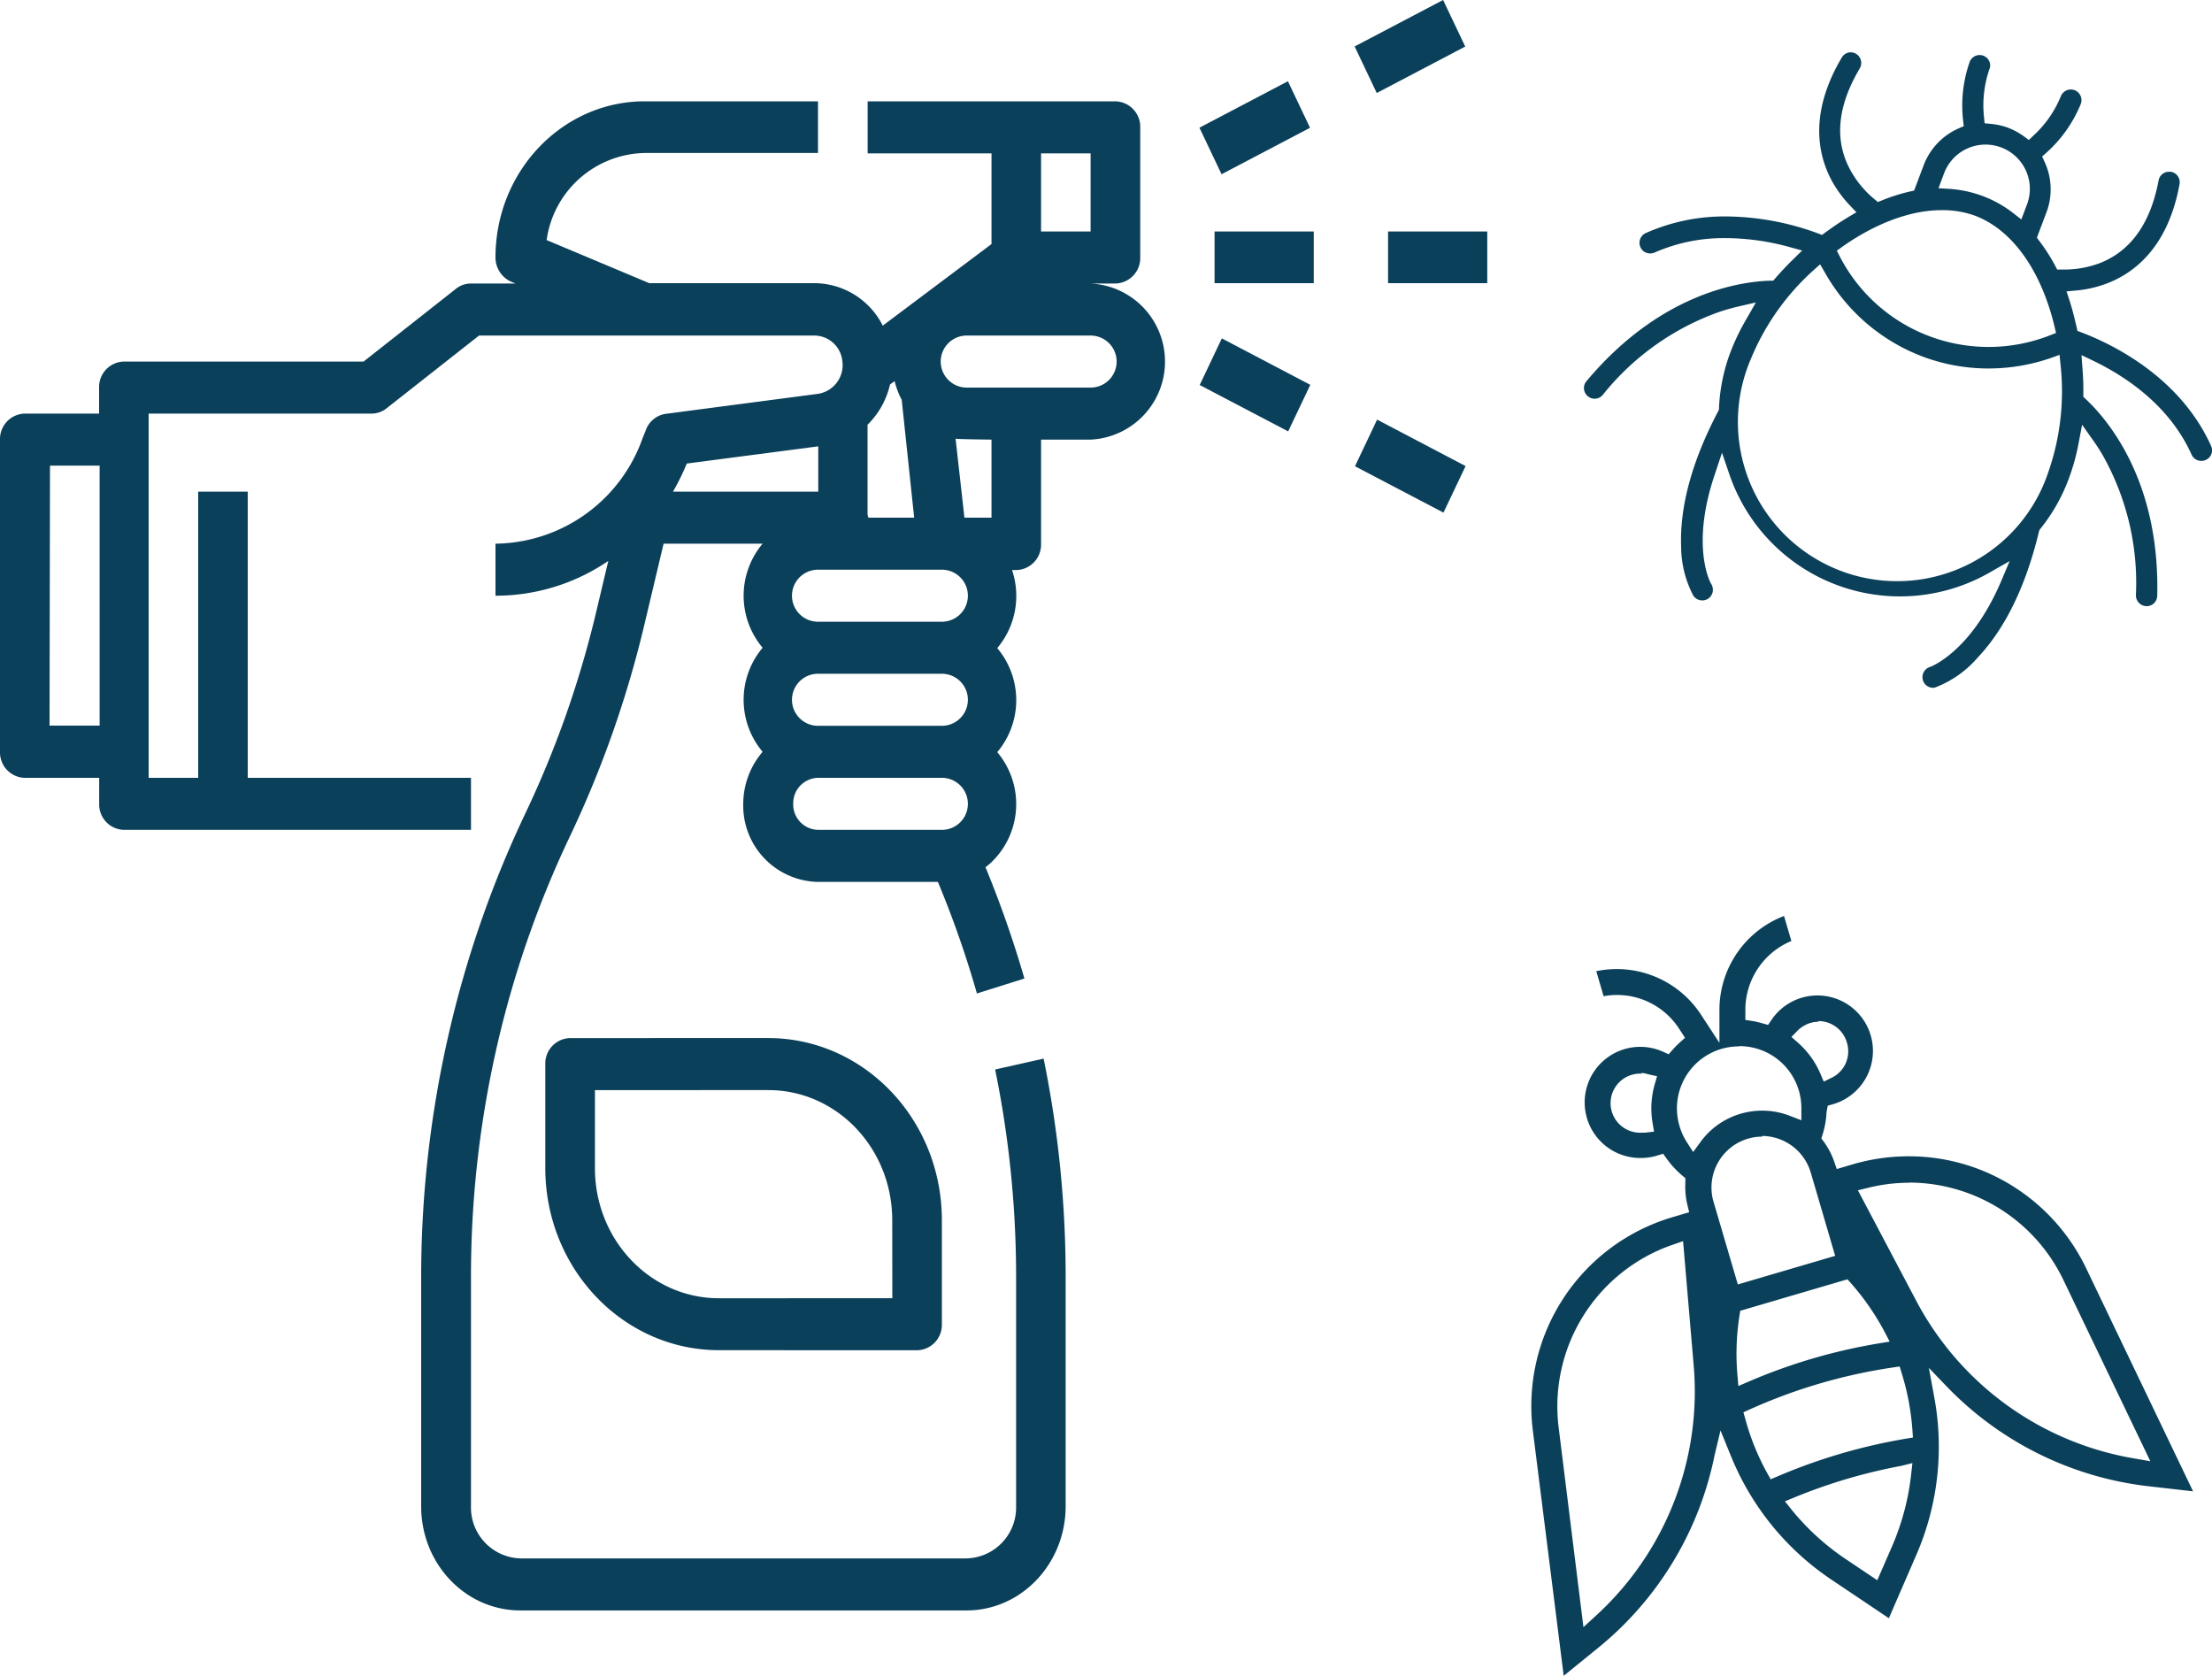 <svg xmlns="http://www.w3.org/2000/svg" viewBox="0 0 250 189.41"><defs><style>.cls-1{fill:#0b405a;}</style></defs><g id="Livello_2" data-name="Livello 2"><g id="Livello_1-2" data-name="Livello 1"><path class="cls-1" d="M173.24,161.65a22.25,22.25,0,0,1,15.82-24.11l1.85-.55-.21-.86a8.9,8.9,0,0,1-.22-2.52l0-.47-.36-.3a10.65,10.65,0,0,1-1.76-1.91l-.39-.55-.65.2a6.21,6.21,0,0,1-1.85.28,6.28,6.28,0,1,1,2.5-12l.62.28.46-.52a10.17,10.17,0,0,1,.8-.81l.59-.53-.65-1a8.35,8.35,0,0,0-8.55-3.7l-.83-2.83a11.37,11.37,0,0,1,11.84,4.92l2.08,3.18,0-3.8a11.37,11.37,0,0,1,7.3-10.54l.83,2.83a8.42,8.42,0,0,0-5.2,7.73v1.19l.79.12a10.14,10.14,0,0,1,1.12.26l.66.18.38-.56a6.27,6.27,0,1,1,7,9.51l-.64.18-.13.7a10.12,10.12,0,0,1-.45,2.55l-.14.45.28.38a8.54,8.54,0,0,1,1.17,2.24l.29.84,1.86-.55a22.44,22.44,0,0,1,6.26-.89,22.1,22.1,0,0,1,9.06,1.92,22.36,22.36,0,0,1,11,10.72l12.09,25.22-5-.57a37.62,37.62,0,0,1-22.72-11.15L218,154.58l.59,3.21a30.64,30.64,0,0,1-2,17.91l-3.11,7.17L207,178.52a30.7,30.7,0,0,1-11.38-14l-1.17-2.87-.68,2.86a37.61,37.61,0,0,1-13.09,21.66l-3.95,3.21Zm15.85-21a19.32,19.32,0,0,0-12.93,20.68l2.8,22.55,1.33-1.22a34.32,34.32,0,0,0,11.12-28.47l-1.19-13.93Zm25.81,25a61.09,61.09,0,0,0-12,3.53l-1.17.48.8,1a27.84,27.84,0,0,0,6.08,5.53l3.56,2.39,1.71-3.93A28.22,28.22,0,0,0,216,166.6l.14-1.26Zm-1-11.11a61,61,0,0,0-16.13,4.73l-.73.33.22.77a27.09,27.09,0,0,0,1.06,3.15c.41,1,.88,2,1.39,2.91l.41.74.78-.33a63.87,63.87,0,0,1,14.46-4.25l.84-.14-.06-.84a28.56,28.56,0,0,0-.41-3.2,28,28,0,0,0-.8-3.22l-.23-.77Zm1.87-20.88a19,19,0,0,0-4.63.57l-1.16.28,6.53,12.37a34.33,34.33,0,0,0,24.74,17.94l1.78.31-9.83-20.49a19.37,19.37,0,0,0-17.43-11Zm-19.09,14.47-.09.59a27.69,27.69,0,0,0-.23,6.62l.11,1.29,1.19-.51a63.28,63.28,0,0,1,14.64-4.3l1.27-.21-.6-1.15a28.39,28.39,0,0,0-3.77-5.44l-.4-.45Zm2.49-19.68a5.57,5.57,0,0,0-1.62.23,5.75,5.75,0,0,0-3.89,7.12l2.75,9.35,11-3.23-2.74-9.35A5.78,5.78,0,0,0,199.14,128.37Zm-2.62-10.2a7,7,0,0,0-6.73,9,6.79,6.79,0,0,0,.8,1.78l.74,1.16.81-1.11a8.55,8.55,0,0,1,4.56-3.22,8.63,8.63,0,0,1,5.57.24l1.29.5,0-1.38a7,7,0,0,0-7-7Zm-11,3.08a3.34,3.34,0,1,0,0,6.67l.39,0,1-.12-.17-1a9.86,9.86,0,0,1,.24-4.32l.27-.94-1-.22A3.22,3.22,0,0,0,185.5,121.25Zm20-5.86a3.28,3.28,0,0,0-.94.13,3.54,3.54,0,0,0-1.46.88l-.68.7.73.65a9.77,9.77,0,0,1,2.54,3.5l.38.9.88-.43a3.31,3.31,0,0,0,1.75-3.93A3.35,3.35,0,0,0,205.48,115.39Z"></path><g id="Outline"><path class="cls-1" d="M2.8,46.74A2.87,2.87,0,0,0,0,49.68V85A2.87,2.87,0,0,0,2.8,87.9h8.41v2.94A2.87,2.87,0,0,0,14,93.78H53.23V87.9H28V55.56h-5.6V87.9h-5.6V46.74H42a2.71,2.71,0,0,0,1.68-.59l10.46-8.23H92.1a3.2,3.2,0,0,1,3.1,2.87,3.28,3.28,0,0,1-2.71,3.71l-17.2,2.26A2.81,2.81,0,0,0,73,48.59l-.4,1A17.85,17.85,0,0,1,56,61.44v5.88a22.58,22.58,0,0,0,12.75-3.93l-1.37,5.77a114.26,114.26,0,0,1-8,22.75,120.93,120.93,0,0,0-8.78,25.44,122.63,122.63,0,0,0-3,26.88v26c0,6.49,5,11.76,11.21,11.76h50.43c6.18,0,11.19-5.27,11.2-11.76v-26a123,123,0,0,0-2.49-24.6l-5.48,1.23a116.77,116.77,0,0,1,2.37,23.37v26a5.75,5.75,0,0,1-5.6,5.88H58.83a5.75,5.75,0,0,1-5.6-5.88v-26a116.55,116.55,0,0,1,2.83-25.53A114.89,114.89,0,0,1,64.4,94.54a120.57,120.57,0,0,0,8.44-24L75,61.44H86.19a9.13,9.13,0,0,0,0,11.76,9.13,9.13,0,0,0,0,11.76A9.1,9.1,0,0,0,84,90.85a8.62,8.62,0,0,0,8.41,8.81H106a114.07,114.07,0,0,1,4.41,12.61l5.37-1.69A123.38,123.38,0,0,0,111.38,98a7.56,7.56,0,0,0,.69-.58A9.11,9.11,0,0,0,112.71,85a9.13,9.13,0,0,0,0-11.76,9.15,9.15,0,0,0,1.67-8.82h.48a2.87,2.87,0,0,0,2.8-2.94V49.68h5.6a8.83,8.83,0,0,0,0-17.64h2.8a2.88,2.88,0,0,0,2.81-2.94V14.39a2.88,2.88,0,0,0-2.81-2.94h-28v5.88h14V27.58L99.77,36.8A8.7,8.7,0,0,0,92.1,32H73.38l-11.6-4.87a11.41,11.41,0,0,1,11.06-9.84H92.45V11.45H72.84C63.56,11.46,56,19.35,56,29.1a3,3,0,0,0,1.76,2.73l.5.21H53.23a2.7,2.7,0,0,0-1.68.58L41.09,40.86H14a2.87,2.87,0,0,0-2.8,2.94v2.94ZM103.32,58.5H98.14l-.09-.36V48a9.31,9.31,0,0,0,2.54-4.55l.52-.38a9.1,9.1,0,0,0,.8,2.11Zm19.94-32.34h-5.6V17.33h5.6Zm0,17.64h-14a2.94,2.94,0,0,1,0-5.88h14a2.94,2.94,0,0,1,0,5.88Zm-11.2,5.88V58.5H109L108,49.58C108.42,49.64,112.06,49.68,112.06,49.68Zm-5.61,14.7a2.94,2.94,0,0,1,0,5.88h-14a2.94,2.94,0,0,1,0-5.88Zm-14,11.76h14a2.94,2.94,0,0,1,0,5.88h-14a2.94,2.94,0,0,1,0-5.88Zm-2.8,14.7a2.87,2.87,0,0,1,2.8-2.94h14a2.94,2.94,0,0,1,0,5.88h-14A2.87,2.87,0,0,1,89.65,90.84Zm-12-38.46,14.83-1.94v5.12H76.06A26,26,0,0,0,77.62,52.38Zm-72,.24h5.61V82H5.6Z"></path><path class="cls-1" d="M148.48,32H137.27V26.16h11.21Z"></path><path class="cls-1" d="M168.09,32H156.88V26.16h11.21Z"></path><path class="cls-1" d="M138.06,19.69l-2.5-5.26,10-5.25,2.5,5.26Z"></path><path class="cls-1" d="M155.6,10.51l-2.5-5.26,10-5.25,2.5,5.26Z"></path><path class="cls-1" d="M145.59,48.75l-10-5.24,2.5-5.27,10,5.25Z"></path><path class="cls-1" d="M163.14,57.93l-10-5.24,2.5-5.27,10,5.25Z"></path><path class="cls-1" d="M103.65,152.59a2.87,2.87,0,0,0,2.8-2.94V137.89c0-11.36-8.78-20.57-19.61-20.58H64.43a2.87,2.87,0,0,0-2.8,2.94V132c0,11.36,8.79,20.57,19.61,20.58Zm-2.8-5.88H81.24c-7.73,0-14-6.59-14-14.7v-8.82H86.84c7.74,0,14,6.58,14,14.7Z"></path></g><path class="cls-1" d="M218.48,77.73a1.25,1.25,0,0,1-.42-.08,1.19,1.19,0,0,1-.73-.77,1.21,1.21,0,0,1,.8-1.51s4.56-1.6,8-9.6l1-2.36-2.23,1.27a20.37,20.37,0,0,1-29.45-11.09l-.83-2.43-.81,2.44C191,61.87,193.38,66,193.41,66a1.27,1.27,0,0,1,.15.93,1.25,1.25,0,0,1-.54.75,1.27,1.27,0,0,1-.63.17,1.06,1.06,0,0,1-.43-.08,1.16,1.16,0,0,1-.6-.49A12.1,12.1,0,0,1,190,61.73c-.16-4.54,1.25-9.67,4.19-15.26l.09-.17v-.19a20.39,20.39,0,0,1,1.29-6.3,25.06,25.06,0,0,1,1.88-3.88l1-1.75-2,.46c-.62.15-1.29.33-2,.56a29.45,29.45,0,0,0-13.3,9.42,1.19,1.19,0,0,1-1.35.36,1.25,1.25,0,0,1-.35-.21,1.19,1.19,0,0,1-.15-1.69c8.31-9.92,17.27-11.25,20.74-11.36h.37l.25-.29c.62-.71,1.27-1.41,1.94-2.06l1.08-1.06-1.46-.4a27.44,27.44,0,0,0-7.22-1A19.37,19.37,0,0,0,187,28.54a1.24,1.24,0,0,1-.5.1,1.18,1.18,0,0,1-1.1-.71,1.21,1.21,0,0,1,.6-1.59,21.88,21.88,0,0,1,9.12-1.88,30.54,30.54,0,0,1,10.36,1.92l.44.17.38-.28.87-.62c.57-.4,1.14-.76,1.71-1.11l.93-.55-.74-.78a13.48,13.48,0,0,1-2-2.71c-1.58-2.88-2.68-7.64,1.09-14a1.19,1.19,0,0,1,1-.59,1.22,1.22,0,0,1,.61.17,1.21,1.21,0,0,1,.42,1.65c-2.56,4.31-2.91,8.21-1,11.6a11.32,11.32,0,0,0,2.65,3.17l.39.33.48-.19a20.35,20.35,0,0,1,3.16-1l.46-.1,1.08-2.86a7.42,7.42,0,0,1,3.95-4.17l.58-.25-.07-.63A14.92,14.92,0,0,1,222.61,7a1.2,1.2,0,0,1,1.13-.78,1,1,0,0,1,.42.08,1.15,1.15,0,0,1,.67.63,1.13,1.13,0,0,1,0,.92,12.6,12.6,0,0,0-.6,5.37l.07.71.72.07a7.49,7.49,0,0,1,1.94.44,8.1,8.1,0,0,1,1.76.95l.58.43.52-.5a12.32,12.32,0,0,0,3.09-4.43,1.23,1.23,0,0,1,1.13-.78,1.26,1.26,0,0,1,.43.08,1.21,1.21,0,0,1,.7,1.56,15,15,0,0,1-3.9,5.52l-.47.42.27.58a7.36,7.36,0,0,1,.22,5.73l-1.08,2.86.28.38A20.75,20.75,0,0,1,232.26,30l.24.46.81,0a11.44,11.44,0,0,0,3.94-.7c3.54-1.35,5.8-4.5,6.71-9.35a1.19,1.19,0,0,1,1.18-1l.22,0a1.24,1.24,0,0,1,.78.5,1.22,1.22,0,0,1,.19.91C245,28.14,241,31,237.91,32.11a13,13,0,0,1-3.28.72l-1.07.1.33,1c.2.63.39,1.29.56,2l.24,1,.1.46.44.17c3.21,1.21,11.08,4.88,14.66,12.82a1.19,1.19,0,0,1-1.09,1.7,1.18,1.18,0,0,1-1.11-.71c-2.49-5.53-7.4-8.81-11.09-10.59l-1.35-.65.11,1.49c.08,1,.11,1.9.1,2.84v.38l.27.26c2.53,2.37,8.39,9.28,8.08,22.22a1.19,1.19,0,0,1-1.2,1.18,1.37,1.37,0,0,1-.43-.08,1.23,1.23,0,0,1-.78-1.16,29.37,29.37,0,0,0-3.77-15.85,20.47,20.47,0,0,0-1.14-1.75L235.32,48l-.38,2a24.32,24.32,0,0,1-1.15,4.16,20.23,20.23,0,0,1-3.18,5.59l-.12.15-.05.19c-1.48,6.14-3.81,10.93-6.92,14.22a12,12,0,0,1-4.68,3.33A1.13,1.13,0,0,1,218.48,77.73ZM204.85,30.64a27.66,27.66,0,0,0-7,10,18,18,0,1,0,33.66,12.68,27.71,27.71,0,0,0,1.37-12.13l-.11-1.09-1,.36a21.46,21.46,0,0,1-7,1.18,21.11,21.11,0,0,1-7.51-1.36,21.34,21.34,0,0,1-11-9.46l-.55-.95Zm14.56-6.89c-3.44,0-7.42,1.47-11.2,4.14l-.61.44.34.67a18.87,18.87,0,0,0,10.14,9,19,19,0,0,0,13.59-.1l.7-.27-.17-.74c-1.53-6.38-4.8-10.94-9-12.52A10.78,10.78,0,0,0,219.41,23.75Zm5-7.41a5,5,0,0,0-4.69,3.24l-.63,1.69,1.16.07a13.35,13.35,0,0,1,3.85.82,13.08,13.08,0,0,1,3.43,1.92l.92.72.64-1.69a5,5,0,0,0-2.92-6.45A5.07,5.07,0,0,0,224.38,16.34Z"></path></g></g></svg>